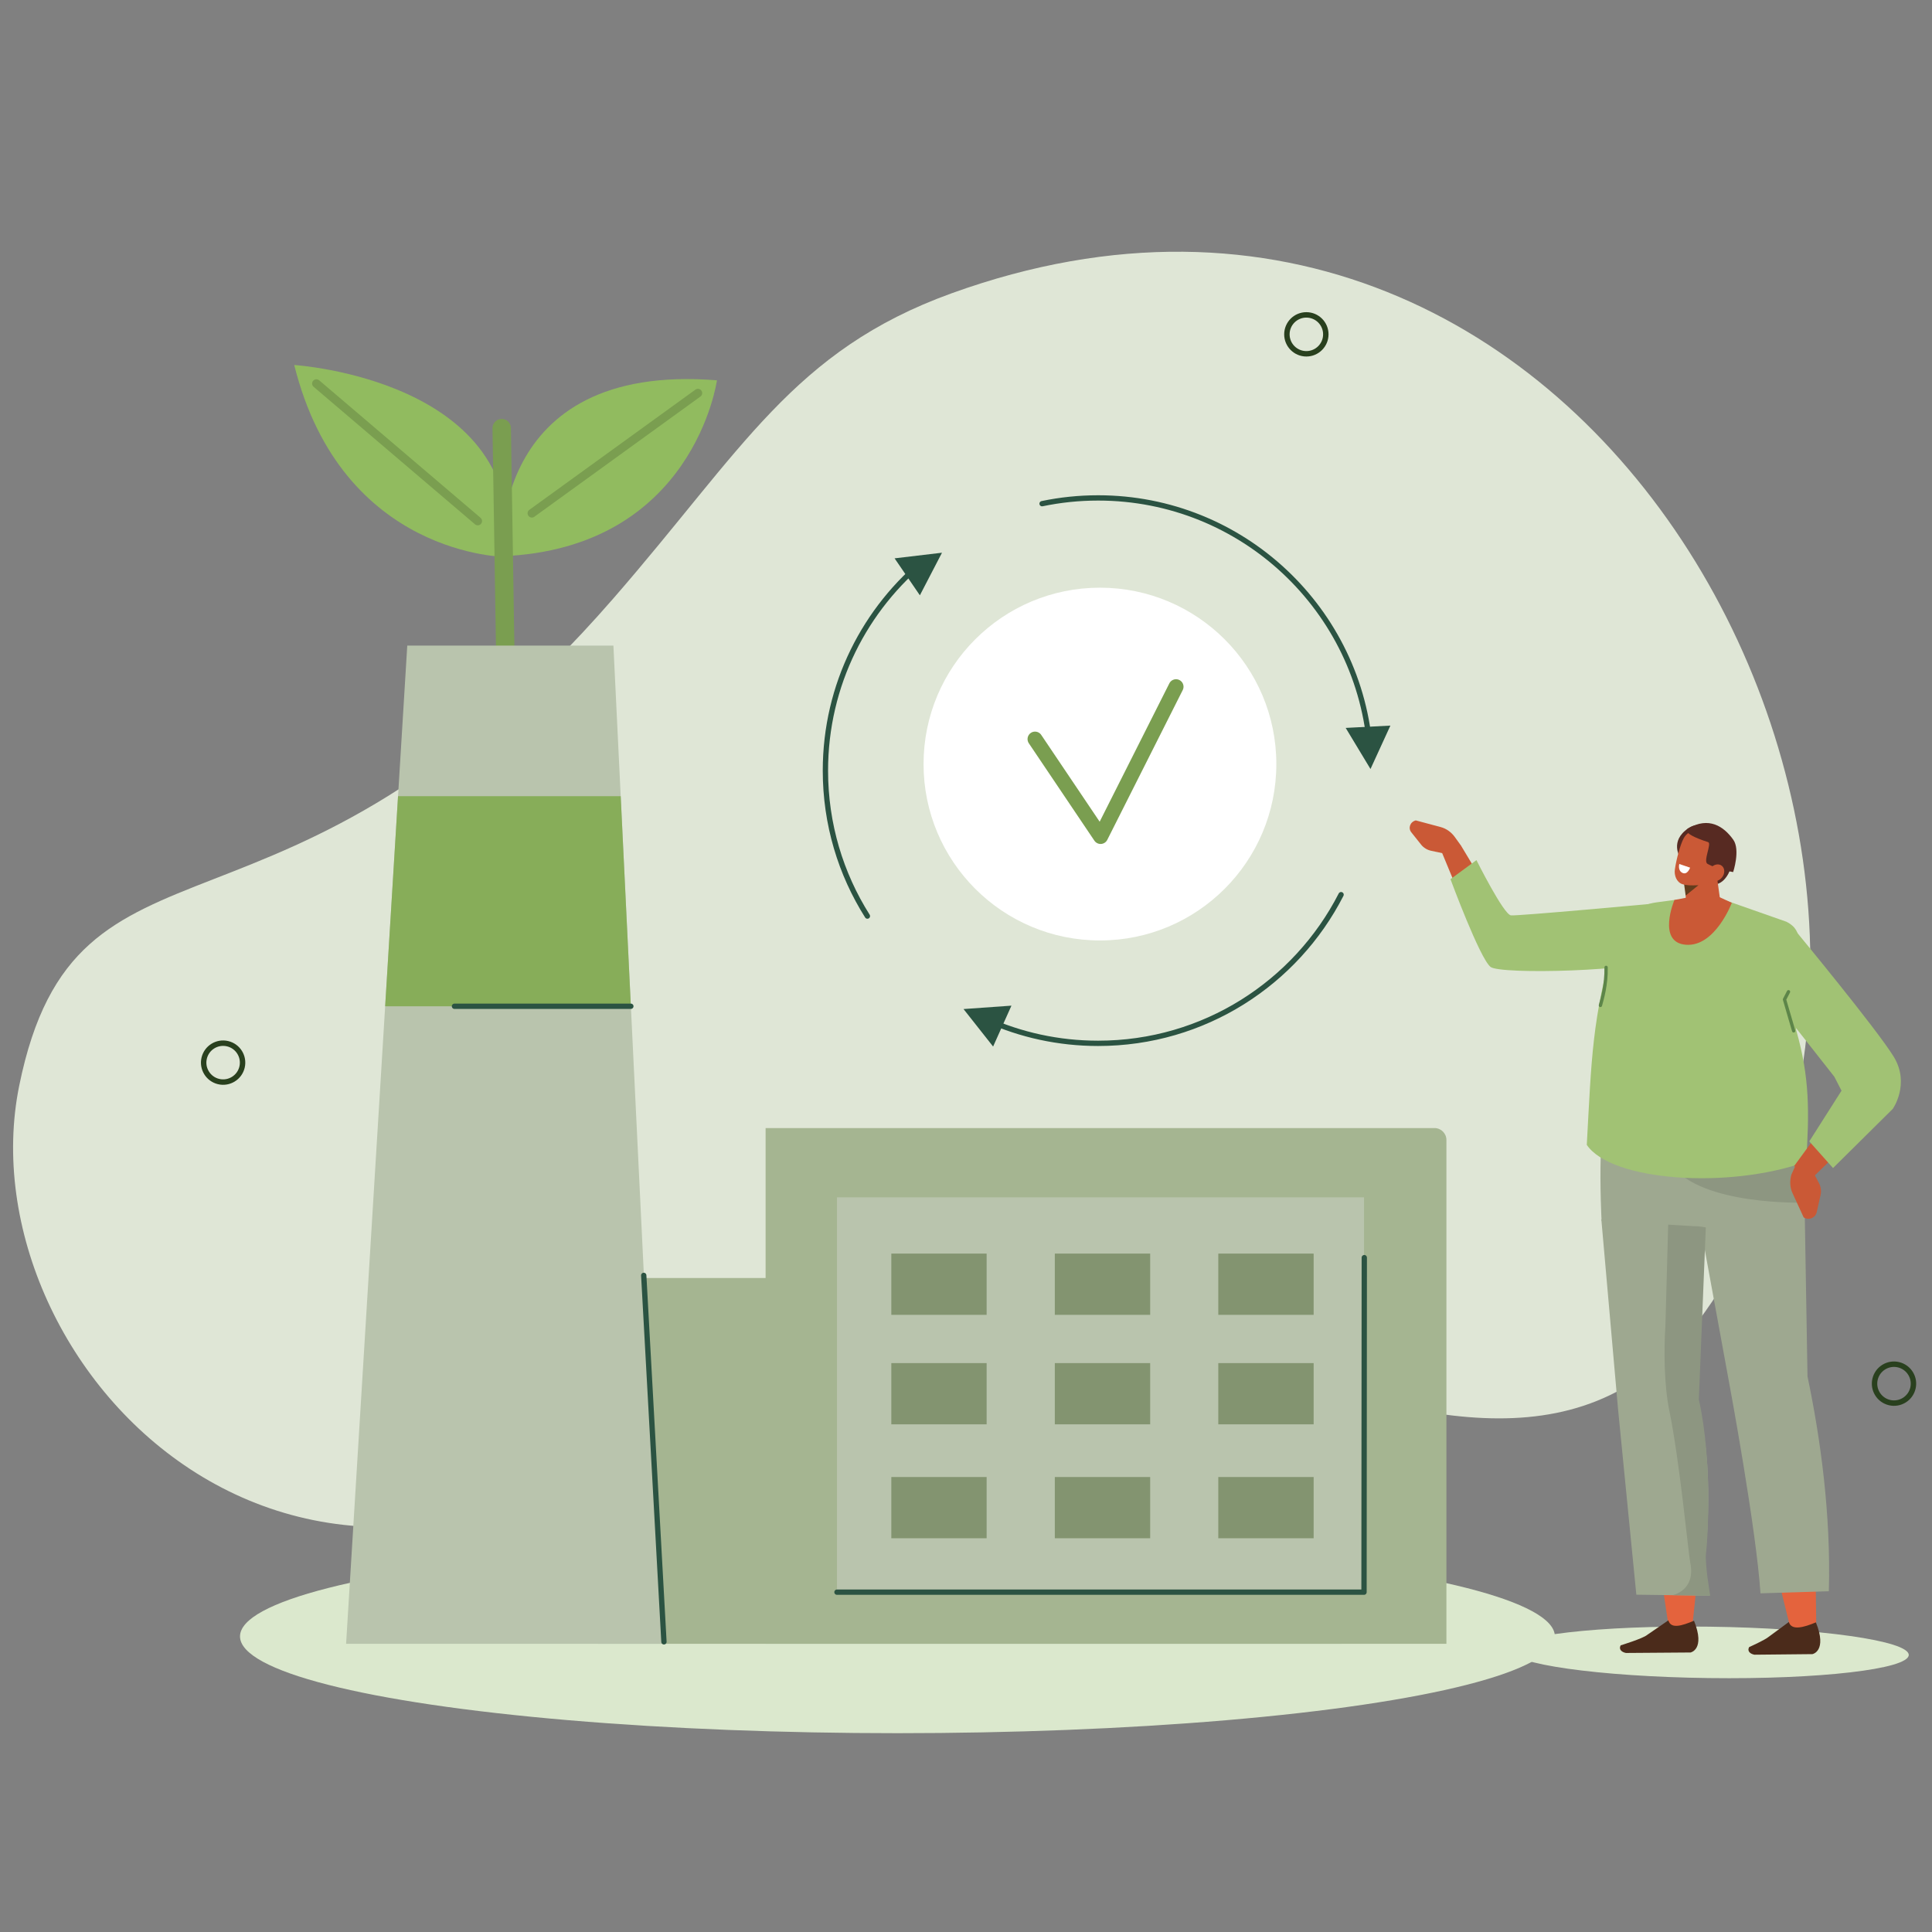 <?xml version="1.0" encoding="UTF-8"?> <svg xmlns="http://www.w3.org/2000/svg" xmlns:xlink="http://www.w3.org/1999/xlink" version="1.1" id="Ebene_1" x="0px" y="0px" viewBox="0 0 566.93 566.93" style="enable-background:new 0 0 566.93 566.93;" xml:space="preserve"><rect x="0" y="0" width="566.93" height="566.93" fill="#808080" stroke="none"/> <style type="text/css"> .st0{fill:#DFE6D6;} .st1{fill-rule:evenodd;clip-rule:evenodd;fill:#DBE8CD;} .st2{fill:#A5B591;} .st3{fill:#91BB5F;} .st4{fill:none;stroke:#7A9E50;stroke-width:5.407;stroke-linecap:round;stroke-linejoin:round;stroke-miterlimit:10;} .st5{fill:none;stroke:#7A9E50;stroke-width:2.507;stroke-linecap:round;stroke-linejoin:round;stroke-miterlimit:10;} .st6{fill:#B9C4AD;} .st7{fill:none;stroke:#29401E;stroke-width:1.592;stroke-linecap:round;stroke-linejoin:round;stroke-miterlimit:10;} .st8{fill-rule:evenodd;clip-rule:evenodd;fill:#E4633D;} .st9{fill-rule:evenodd;clip-rule:evenodd;fill:#9EA890;} .st10{fill-rule:evenodd;clip-rule:evenodd;fill:#4B2B1B;} .st11{fill-rule:evenodd;clip-rule:evenodd;fill:#8D9681;} .st12{fill-rule:evenodd;clip-rule:evenodd;fill:#CA5936;} .st13{fill:#CA5936;} .st14{fill-rule:evenodd;clip-rule:evenodd;fill:#A1C274;} .st15{fill-rule:evenodd;clip-rule:evenodd;fill:#572A22;} .st16{fill-rule:evenodd;clip-rule:evenodd;fill:#633D1D;} .st17{fill-rule:evenodd;clip-rule:evenodd;fill:none;stroke:#5D8549;stroke-width:0.977;stroke-linecap:round;stroke-linejoin:round;stroke-miterlimit:10;} .st18{fill-rule:evenodd;clip-rule:evenodd;fill:#FFFFFF;} .st19{fill:none;stroke:#2B5342;stroke-width:1.557;stroke-linecap:round;stroke-linejoin:round;stroke-miterlimit:10;} .st20{fill:#2B5342;} .st21{fill:#FFFFFF;} .st22{fill:none;stroke:#7A9E50;stroke-width:4.39;stroke-linecap:round;stroke-linejoin:round;stroke-miterlimit:10;} .st23{fill:#87AD59;} .st24{fill:#839470;} .st25{fill-rule:evenodd;clip-rule:evenodd;fill:none;stroke:#2B5342;stroke-width:1.557;stroke-linecap:round;stroke-linejoin:round;stroke-miterlimit:10;} </style> <g> <path class="st0" d="M279.23,86.07c-46.49,16.8-61.24,45.88-99.31,89.61C82.77,287.27,22.44,235.94,5.64,318.58 c-16.8,82.64,86.6,192.42,206.97,84.71c87.99-78.73,221.2,75.2,287.71-18.33C591.54,256.66,469.88,17.19,279.23,86.07z"></path> <ellipse class="st1" cx="263.35" cy="480.19" rx="192.92" ry="28.4"></ellipse> <path class="st2" d="M393.58,482.36l-218.07,0l0-107.34l214.99,0c1.7,0,3.08,1.38,3.08,3.08L393.58,482.36z"></path> <path class="st3" d="M147.27,163.23c0,0-4.43-57.06,63.11-51.63C210.38,111.59,203.6,160.98,147.27,163.23z"></path> <path class="st3" d="M148.68,163.45c0,0-48.3,0.04-62.34-56.34C86.35,107.11,154.88,111.42,148.68,163.45z"></path> <line class="st4" x1="149.21" y1="250.46" x2="147.22" y2="125.64"></line> <line class="st5" x1="156.07" y1="150.62" x2="204.8" y2="115.35"></line> <line class="st5" x1="92.84" y1="112.55" x2="140.2" y2="152.9"></line> <polygon class="st6" points="194.18,482.36 101.56,482.36 119.51,189.44 180,189.44 "></polygon> <path class="st2" d="M424.44,482.36l-199.78,0l0-151.34l196.28,0c1.93,0,3.5,1.57,3.5,3.5L424.44,482.36z"></path> <rect x="245.6" y="351.35" class="st6" width="154.66" height="115.86"></rect> <ellipse transform="matrix(0.23 -0.973 0.973 0.23 33.125 853.426)" class="st7" cx="555.74" cy="405.79" rx="5.71" ry="5.71"></ellipse> <circle class="st7" cx="383.34" cy="98.11" r="5.71"></circle> <ellipse transform="matrix(0.23 -0.973 0.973 0.23 -252.913 303.884)" class="st7" cx="65.53" cy="311.73" rx="5.71" ry="5.71"></ellipse> <g> <ellipse transform="matrix(0.013 -1 1 0.013 9.938 980.26)" class="st1" cx="501.69" cy="485.09" rx="7.54" ry="58.56"></ellipse> <path class="st8" d="M496.57,477.2c0,0,6.05-45.67-2.09-64.73l-0.86-62.01l-21.81,7.59l17.87,119.44L496.57,477.2z"></path> <polygon class="st8" points="525.56,478.49 521.79,463.21 532.76,460.89 532.99,479.05 "></polygon> <path class="st9" d="M498.82,358.9l8.69,47.44c0,0,7.82,42.04,9.09,61.21l20.06-0.62c0.63-22.33-2.39-44.58-6.26-63.02 l-0.87-51.27L498.82,358.9z"></path> <path class="st10" d="M489.57,475.48l-6.22,4.27c-1.24,1.06-7.77,3.06-7.77,3.06l0,0c-0.71,1.33,0.5,2.05,1.55,2.24l18.95-0.14 c0,0,4.42-0.85,1.01-9.32C493.56,477.06,490.32,478.11,489.57,475.48z"></path> <path class="st10" d="M524.92,475.96l-5.8,4.27c-1.24,1.06-5.84,3.09-5.84,3.09l0,0c-0.71,1.33,0.5,2.05,1.55,2.24l17.02-0.17 c0,0,4.42-0.85,1.01-9.32C529.34,477.54,525.68,478.59,524.92,475.96z"></path> <path class="st9" d="M469.9,357.81l4.91,55.77l5.36,54.37l21.51,0.29c0,0-1.65-9.56-1.22-12.59s2.88-31.71-3.5-45.01l3.57-53.76 L469.9,357.81z"></path> <path class="st11" d="M498.51,410.66l2.18-53.77l-11.12,0.42l-0.87,31.78c-0.49,7.34-0.36,17.58,1.15,24.86 c2.99,14.38,5.63,42.18,6.14,44.62c1.7,8.2-5.22,9.52-5.22,9.52l11.08,0.15c0,0-1.65-9.56-1.22-12.59S502.64,428.99,498.51,410.66 z"></path> <path class="st9" d="M515.75,314.58l-41.21,2.59c-6.73,2.37-4.57,41.02-4.57,41.02l27.06,1.62c12.58-0.09,29.49,17.19,31.34-3.75 C530.47,332.12,515.75,314.58,515.75,314.58z"></path> <path class="st11" d="M529.67,352.9c0,0-30.49,1-39.22-11.11l36.67-2.66C527.11,339.13,528.88,345.02,529.67,352.9z"></path> <path class="st12" d="M448.93,282.71c-4.82,2.44-10.34,1.48-14.08-4.21l-12.71-30.71l6.51,0.23l12.88,21.44L448.93,282.71z"></path> <path class="st13" d="M425.89,250.91l-5.91-1.25c-1.18-0.25-2.22-0.88-2.94-1.78l-2.9-3.64c-1.01-1.27-0.34-3.08,1.31-3.5l0,0 l7.32,1.96c1.62,0.43,3.09,1.47,4.13,2.91l1.73,2.4L425.89,250.91z"></path> <path class="st14" d="M488.08,281.17c-7.06,3.87-47.87,4.86-50.7,2.56c-3.19-2.59-11.75-25.75-11.75-25.75l7.62-5.59 c0,0,7.99,16.02,10.14,16.22c2.15,0.2,42.07-3.47,42.07-3.47L488.08,281.17z"></path> <path class="st15" d="M507.89,254.69c0,0-1.55,5.4-5.72,4.85c-4.17-0.55-2.28-12.49-2.28-12.49L507.89,254.69z"></path> <path class="st12" d="M494.5,255.52c0,0,0.12,6.06,0.23,11.07c0.03,1.34,0.86,2.54,2.19,3.15c1.32,0.61,2.93,0.53,4.2-0.2 c0.42-0.24,0.82-0.48,1.21-0.7c1.74-1.01,2.7-2.81,2.45-4.63c-0.65-4.65-1.82-13.13-1.82-13.13L494.5,255.52L494.5,255.52z"></path> <polygon class="st16" points="494.18,259.38 494.64,262.8 498.4,259.75 "></polygon> <path class="st14" d="M486.02,264.8l5.32-0.71l12.69-0.7l20.22,7.1c5.39,2.75,3.65,7.82,1.5,13.5l1.34,18.36 c4.01,13.96,3.83,24.25,2.92,38.55c-22.95,8.19-57.3,5.63-64.38-4.95c1.41-25.54,1.49-36.67,8.23-60.58 C475.45,269.74,480.22,265.58,486.02,264.8z"></path> <path class="st13" d="M491.34,264.09c0,0-5.23,12.47,3.37,13.14c8.6,0.66,13.48-12.31,13.48-12.31l-6.25-2.87L491.34,264.09z"></path> <path class="st17" d="M469.63,295.03c0.46-1.7,1.79-6.1,1.66-11.16"></path> <path class="st15" d="M493.03,251.65c0,0-3.23-4.87,2.44-8.63c5.68-3.76,4.74,7.08,4.56,7.19 C499.85,250.33,493.03,251.65,493.03,251.65z"></path> <path class="st12" d="M505.8,250.2c0.59-1.67-0.27-3.51-1.92-4.1c-1.77-0.63-3.99-1.43-5.76-2.06c-1.65-0.59-3.22,0.4-4.06,1.96 c-0.99,1.84-2.12,6-2.58,9.11c-0.26,1.76,0.49,3.73,2.14,4.32c1.77,0.63,7.66,0.82,9.29-2.19 C504.15,254.96,504.93,252.67,505.8,250.2L505.8,250.2z"></path> <path class="st15" d="M508.58,255.9c0,0,2.16-6.51,0.03-9.5c-2.86-4.03-7.22-6.75-13.13-3.37c0,0-3.15,1.2,5.76,4.09 c1.13,0.37-1.56,5.62-0.18,6.37C502.92,254.5,505.37,255.36,508.58,255.9L508.58,255.9z"></path> <path class="st12" d="M505.28,257.51c-0.92,1.13-2.41,1.42-3.33,0.65c-0.92-0.77-0.92-2.3,0-3.43c0.92-1.13,2.41-1.42,3.33-0.65 S506.21,256.38,505.28,257.51z"></path> <path class="st12" d="M552.07,308.08c4.55,3.9,6,9.84,1.99,15.84l-22.98,22.43l-4.59-4.21l15.65-21.4L552.07,308.08z"></path> <path class="st13" d="M530.81,341.6l2.93,5.53c0.59,1.1,0.76,2.38,0.48,3.6l-1.11,4.94c-0.39,1.72-2.37,2.53-3.84,1.56l0,0 l-3.29-7.15c-0.73-1.58-0.84-3.49-0.33-5.36l1.29-2.85L530.81,341.6z"></path> <path class="st14" d="M518.55,290.89l19.71,25.05l2.12,4.11l-9.46,14.88l6.97,7.82l17.53-17.36c0,0,5.18-7.32,0.26-15.34 c-4.92-8.02-28.53-36.61-28.53-36.61L518.55,290.89z"></path> <polyline class="st17" points="526.34,302.49 523.65,293.29 524.82,291.02 "></polyline> <path class="st18" d="M492.78,253.53l3.17,1.08c0,0-0.78,2.24-2.25,1.53C492.24,255.43,492.78,253.53,492.78,253.53z"></path> </g> <path class="st19" d="M254.53,268.82c-7.81-12.35-12.32-26.99-12.32-42.69c0-25.2,11.65-47.68,29.85-62.34"></path> <path class="st19" d="M393.53,262.53c-13.25,25.9-40.2,43.63-71.29,43.63c-11.66,0-22.74-2.49-32.73-6.98"></path> <path class="st19" d="M305.79,147.8c5.31-1.11,10.81-1.69,16.45-1.69c42.37,0,77.05,32.92,79.85,74.58"></path> <polygon class="st20" points="269.93,174.69 276.42,162.19 262.51,163.84 "></polygon> <polygon class="st20" points="394.88,213.6 402.16,225.66 408,212.92 "></polygon> <polygon class="st20" points="296.8,295.1 282.74,296.1 291.42,307.1 "></polygon> <circle class="st21" cx="322.77" cy="224.21" r="51.76"></circle> <polyline class="st22" points="303.72,216.88 322.96,245.46 345.1,201.51 "></polyline> <polygon class="st23" points="113.02,295.28 185.12,295.28 182.14,233.63 116.8,233.63 "></polygon> <rect x="261.55" y="367.86" class="st24" width="27.97" height="17.97"></rect> <rect x="309.53" y="367.86" class="st24" width="27.98" height="17.97"></rect> <rect x="357.5" y="367.86" class="st24" width="27.98" height="17.97"></rect> <rect x="261.55" y="399.99" class="st24" width="27.97" height="17.97"></rect> <rect x="309.53" y="399.99" class="st24" width="27.98" height="17.97"></rect> <rect x="357.5" y="399.99" class="st24" width="27.98" height="17.97"></rect> <rect x="261.55" y="433.42" class="st24" width="27.97" height="17.97"></rect> <rect x="309.53" y="433.42" class="st24" width="27.98" height="17.97"></rect> <rect x="357.5" y="433.42" class="st24" width="27.98" height="17.97"></rect> <line class="st25" x1="194.83" y1="481.78" x2="188.9" y2="374.25"></line> <polyline class="st25" points="245.6,467.21 400.26,467.21 400.34,369.04 "></polyline> <line class="st25" x1="185.12" y1="295.28" x2="133.36" y2="295.28"></line> </g> </svg> 